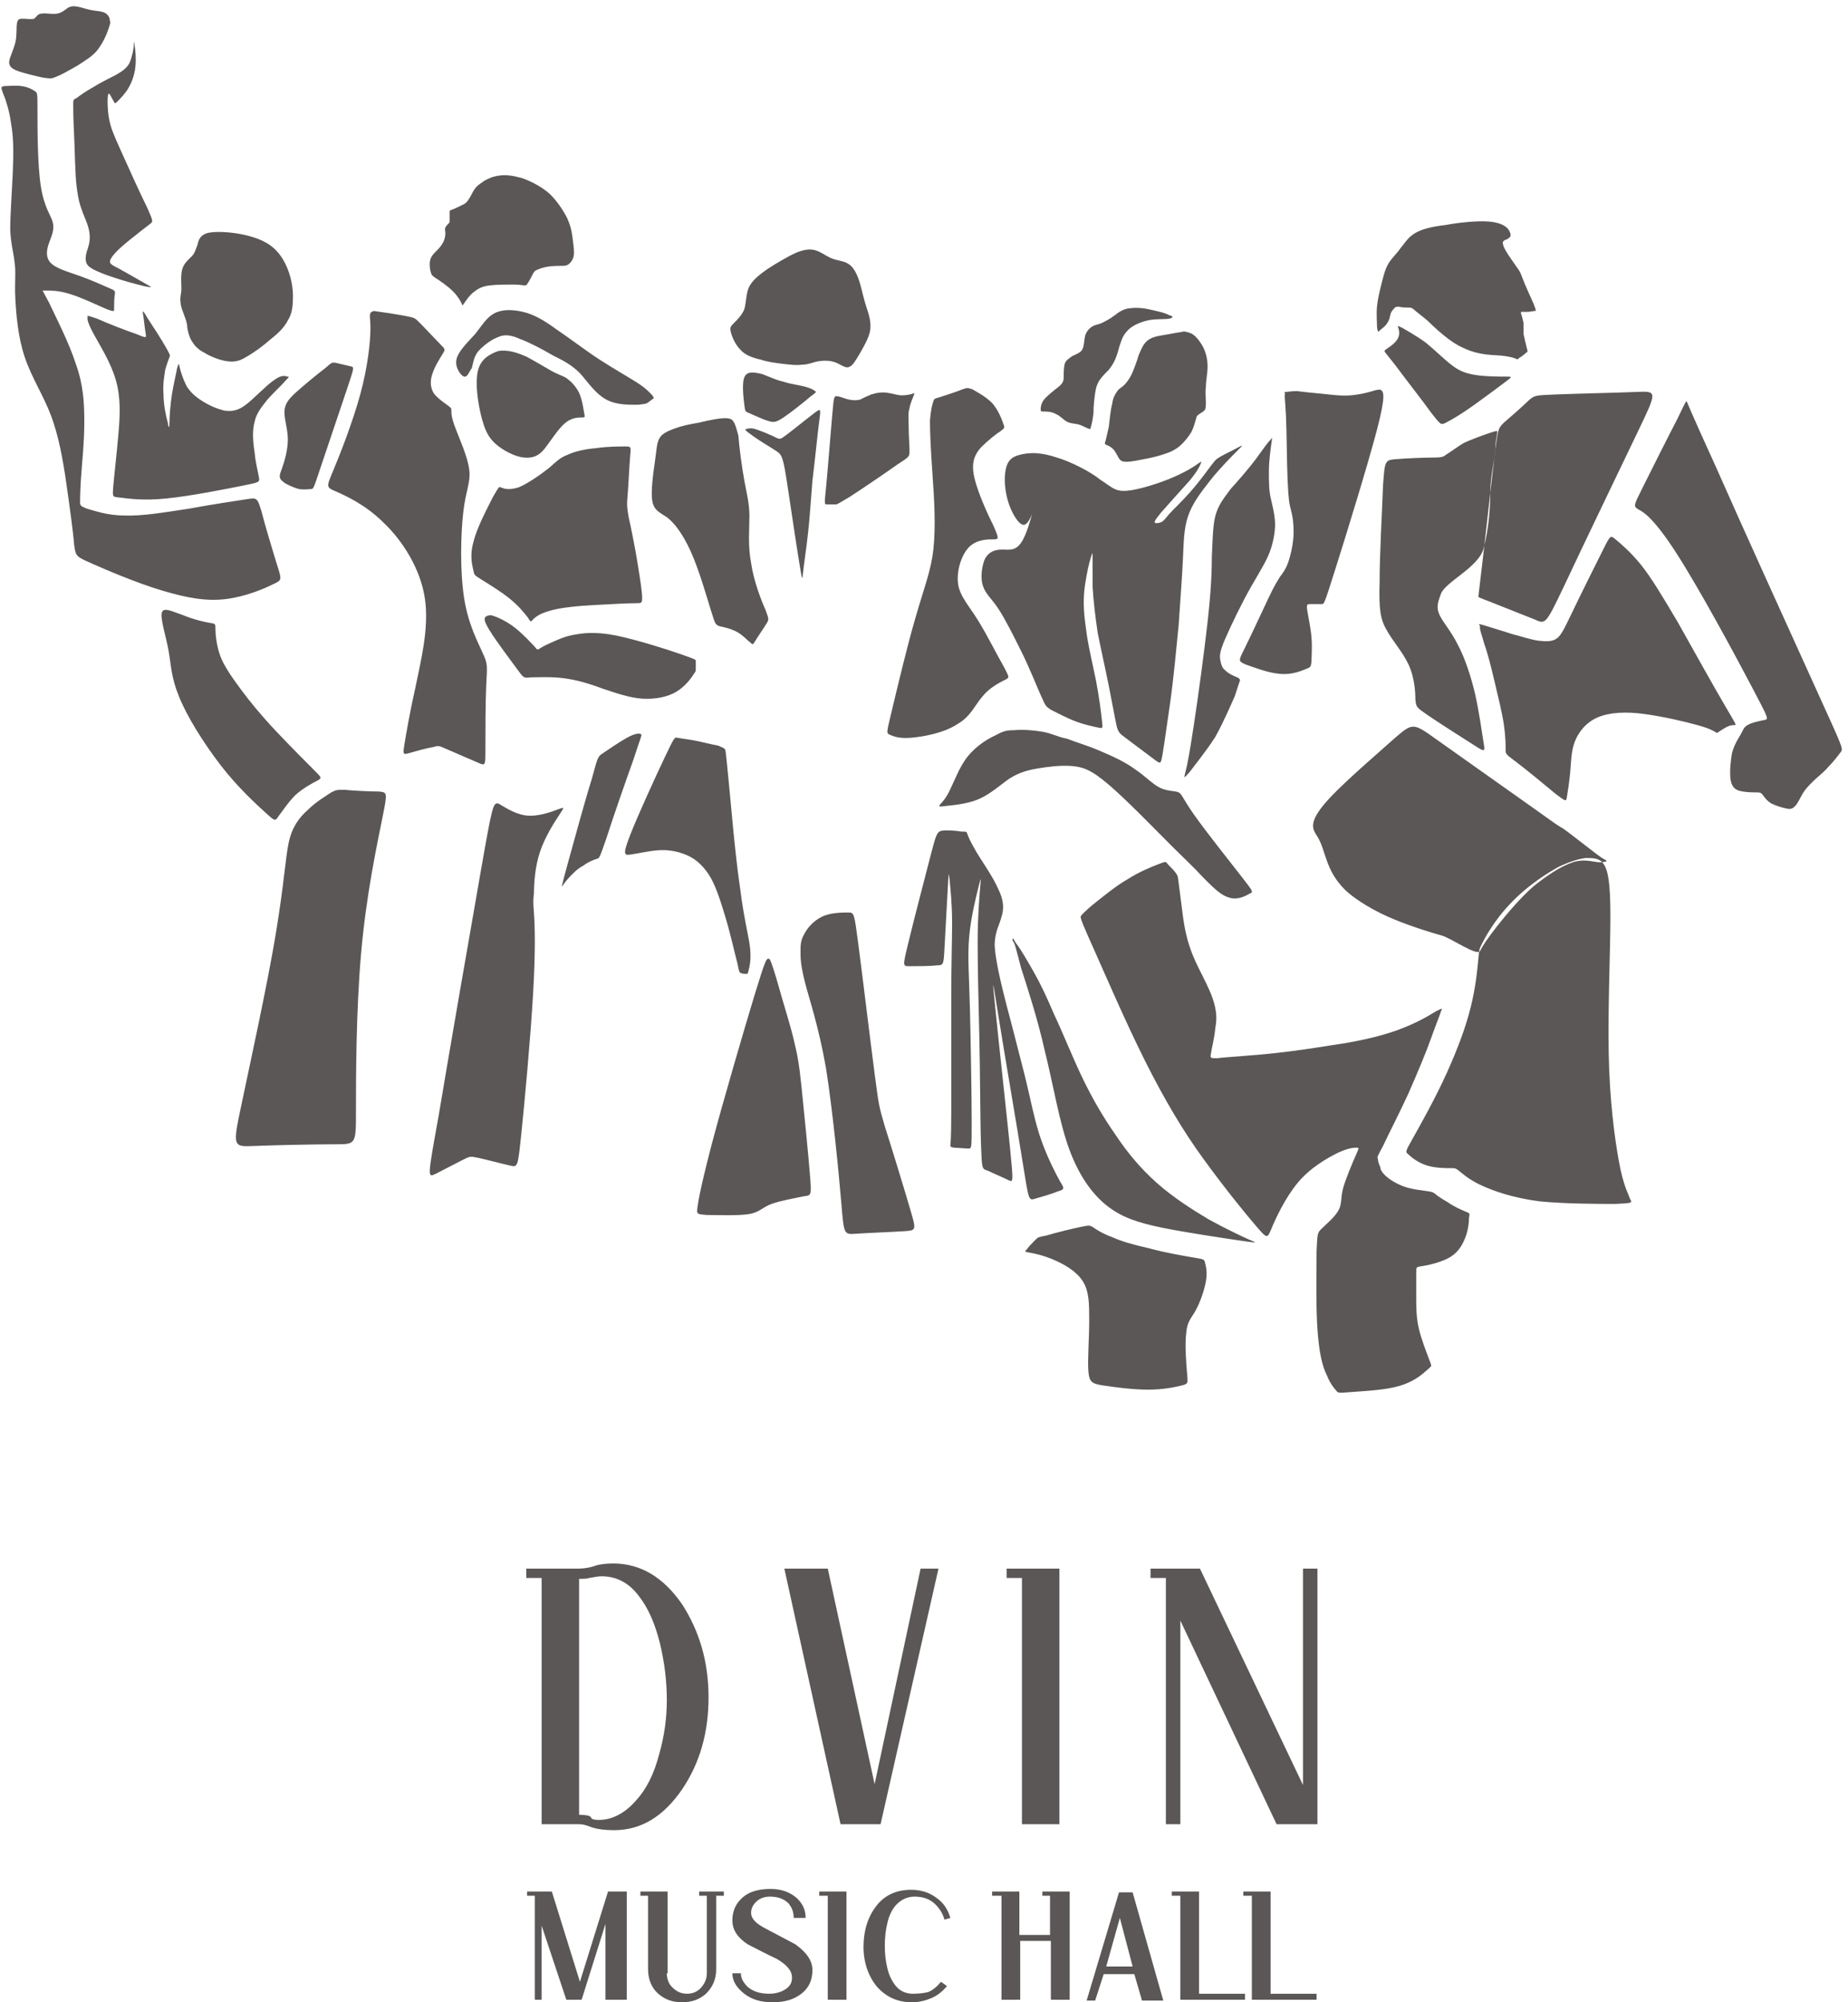 <svg width="217" height="235" viewBox="0 0 217 235" fill="none" xmlns="http://www.w3.org/2000/svg">
<path fill-rule="evenodd" clip-rule="evenodd" d="M19 71.9C18.799 72.6 19.499 74.7 19.799 76.4C20.099 78.1 20.099 79.5 21 81.7C21.899 84 23.9 87.2 25.9 89.8C27.9 92.4 30.1 94.4 31.2 95.4C32.3 96.4 32.3 96.4 32.7 95.8C33.1 95.3 33.8 94.2 34.7 93.3C35.6 92.5 36.699 91.9 37.299 91.6C37.799 91.3 37.8 91.3 36.9 90.4C36 89.5 34.1 87.6 32.4 85.8C30.7 84 29.3 82.3 28.2 80.8C27.1 79.3 26.199 78 25.799 76.8C25.399 75.6 25.299 74.4 25.299 73.8C25.299 73.2 25.299 73.2 24.599 73.1C23.999 73 22.7 72.7 21.5 72.2C20.299 71.8 19.2 71.2 19 71.9ZM21.7 37.2C21.5 36.6 21.2 36 21.2 35.4C21.1 34.9 21.299 34.5 21.299 33.9C21.299 33.3 21.2 32.3 21.4 31.6C21.6 30.9 22.099 30.5 22.5 30.1C22.899 29.7 23 29.2 23.2 28.7C23.3 28.2 23.499 27.5 24.599 27.3C25.799 27.1 27.999 27.3 29.599 27.8C31.299 28.3 32.4 29.1 33.2 30.4C34 31.7 34.4 33.4 34.4 34.7C34.4 36 34.299 36.8 33.799 37.6C33.399 38.4 32.699 39.1 31.799 39.8C30.899 40.6 29.8 41.4 28.9 41.9C28.1 42.4 27.5 42.5 26.7 42.4C25.9 42.3 24.799 41.9 24 41.4C23.2 41 22.799 40.5 22.5 40C22.2 39.5 22.099 39 22 38.5C22 38.2 21.9 37.7 21.7 37.2ZM1.999 8.3C1.199 8 0.999 7.6 1.099 7.1C1.199 6.6 1.599 5.8 1.799 5C1.999 4.2 1.899 3.2 1.999 2.7C2.099 2.2 2.3 2.2 2.7 2.2C3.1 2.2 3.699 2.3 3.999 2.2C4.299 2 4.4 1.6 4.9 1.6C5.3 1.5 6.1 1.7 6.7 1.6C7.3 1.5 7.699 1.1 7.999 0.9C8.399 0.7 8.7 0.7 9.2 0.8C9.7 0.9 10.199 1.1 10.799 1.2C11.299 1.3 11.899 1.3 12.299 1.5C12.699 1.7 12.9 2.1 12.9 2.4C13 2.7 12.9 2.9 12.7 3.5C12.5 4.1 12.1 5 11.499 5.8C10.899 6.6 9.999 7.1 9.099 7.7C8.199 8.2 7.199 8.8 6.599 9C5.999 9.3 5.799 9.2 4.999 9.1C4.099 8.9 2.799 8.6 1.999 8.3ZM12.7 11.1C12.6 11.4 12.599 12.8 12.799 13.9C12.999 15 13.3 15.7 14.2 17.7C15.1 19.7 16.499 22.8 17.299 24.4C17.999 26 17.999 26 17.599 26.3C17.199 26.6 16.299 27.3 15.299 28.1C14.299 28.9 13.3 29.8 12.999 30.4C12.7 31 13.199 31.1 14.099 31.6C14.999 32.1 16.399 32.9 17.099 33.3C17.799 33.7 17.8 33.7 17.7 33.7C17.6 33.7 17.3 33.7 16.2 33.4C15 33.1 12.999 32.5 11.799 32C10.599 31.5 10.199 31.2 10.099 30.7C9.999 30.3 10.099 29.7 10.299 29.2C10.499 28.6 10.6 28 10.499 27.3C10.399 26.5 10 25.7 9.7 24.9C9.4 24.1 9.199 23.5 8.999 21.9C8.799 20.3 8.8 17.7 8.7 15.8C8.6 13.9 8.599 12.8 8.599 12.3C8.599 11.7 8.599 11.7 8.999 11.5C9.399 11.2 10.1 10.7 10.999 10.2C11.8 9.7 12.799 9.2 13.599 8.8C14.299 8.4 14.9 8 15.2 7.4C15.5 6.7 15.7 5.8 15.7 5.3C15.8 4.8 15.799 4.8 15.799 5.3C15.899 5.8 16 6.9 15.9 7.8C15.8 8.8 15.499 9.6 15.099 10.3C14.699 11 14.099 11.6 13.799 11.9C13.499 12.2 13.499 12.2 13.299 11.8C13.099 11.5 12.8 10.7 12.7 11.1ZM1.799 35C1.899 36.9 2.1 39.5 2.9 41.9C3.7 44.3 5.099 46.4 5.999 48.8C6.899 51.2 7.399 54 7.799 56.8C8.199 59.6 8.6 62.5 8.7 63.9C8.9 65.3 8.9 65.3 10.7 66.1C12.5 66.9 15.999 68.4 19 69.3C22 70.2 24.299 70.6 26.599 70.3C28.899 70 31 69.1 32 68.6C33.099 68.1 33.099 68.1 32.599 66.5C32.099 64.9 31.1 61.6 30.7 60C30.2 58.4 30.2 58.4 28.9 58.6C27.6 58.8 24.9 59.2 22.2 59.7C19.5 60.1 16.699 60.6 14.599 60.5C12.499 60.5 11 59.9 10.2 59.7C9.5 59.4 9.5 59.4 9.4 59.1C9.4 58.7 9.399 58 9.499 56.3C9.599 54.6 9.9 52 9.9 49.6C9.9 47.3 9.8 45.2 8.9 42.7C8.1 40.2 6.499 37.1 5.799 35.6C4.999 34.1 4.999 34.1 4.999 34.1C4.999 34.1 4.999 34.1 5.499 34.1C5.999 34.1 6.9 34.1 8.2 34.5C9.5 34.9 11.199 35.7 12.099 36.1C12.999 36.5 13.199 36.5 13.299 36.5C13.399 36.5 13.4 36.5 13.4 36.1C13.4 35.7 13.399 34.9 13.499 34.5C13.499 34.1 13.499 34.1 12.799 33.8C12.099 33.5 10.8 32.9 9.4 32.4C8 31.9 6.5 31.5 5.9 30.8C5.3 30.1 5.499 29.2 5.799 28.4C6.099 27.6 6.4 26.9 6.2 26.1C6 25.3 5.199 24.4 4.799 21.9C4.399 19.4 4.4 15.1 4.4 13C4.4 10.9 4.399 10.9 4.099 10.7C3.799 10.5 3.299 10.2 2.499 10.1C1.799 10 0.999 10.1 0.499 10.1C0.099 10.2 0.099 10.2 0.299 10.8C0.599 11.5 1.099 12.9 1.299 14.5C1.599 16.1 1.599 18 1.499 20.3C1.399 22.6 1.2 25.2 1.2 27C1.3 28.8 1.6 29.7 1.7 30.7C1.9 31.9 1.699 33.1 1.799 35ZM10.999 39.2C11.7 40.5 12.999 42.5 13.599 44.6C14.199 46.7 14.1 48.7 13.9 51C13.7 53.3 13.399 55.9 13.299 57.1C13.199 58.4 13.199 58.3 14.099 58.4C14.999 58.5 16.699 58.8 19.599 58.5C22.499 58.2 26.5 57.4 28.5 57C30.5 56.6 30.5 56.6 30.4 56C30.3 55.4 30 54.3 29.9 53.1C29.7 51.9 29.6 50.5 29.9 49.5C30.1 48.5 30.7 47.8 31.4 46.9C32.1 46.1 33.099 45.2 33.499 44.7C33.999 44.2 34 44.2 33.7 44.2C33.5 44.1 33 44 32.2 44.6C31.3 45.2 30 46.6 29 47.4C28 48.2 27.3 48.3 26.4 48.2C25.5 48 24.599 47.6 23.799 47.1C22.999 46.6 22.4 46.1 21.9 45.3C21.5 44.5 21.199 43.6 21.099 43.1C20.999 42.6 20.999 42.6 20.799 43.2C20.699 43.8 20.4 45 20.2 46.2C20 47.5 19.9 48.9 19.9 49.6C19.9 50.3 19.8 50.3 19.7 49.6C19.5 48.9 19.2 47.5 19.2 46.3C19.1 45.1 19.3 44.1 19.4 43.4C19.6 42.7 19.8 42.2 19.9 41.9C20 41.7 20 41.7 19.5 40.8C19 39.9 17.899 38.2 17.299 37.3C16.799 36.4 16.699 36.4 16.799 36.9C16.899 37.4 16.999 38.6 17.099 39.1C17.199 39.7 17.2 39.7 15.999 39.2C14.8 38.8 12.5 37.9 11.4 37.4C10.2 37 10.199 37 10.299 37.2C10.199 37.4 10.3 37.9 10.999 39.2ZM33.099 55C33.399 54.2 33.799 52.8 33.799 51.6C33.799 50.4 33.4 49.3 33.4 48.4C33.4 47.6 33.7 47 34.7 46.1C35.7 45.2 37.4 43.8 38.2 43.2C39 42.5 38.999 42.5 39.499 42.6C39.9 42.7 40.8 42.9 41.2 43C41.6 43.1 41.599 43.1 40.799 45.5C39.999 47.9 38.399 52.6 37.599 55C36.799 57.4 36.8 57.4 36.499 57.4C36.3 57.4 35.799 57.5 35.099 57.4C34.399 57.2 33.5 56.8 33.2 56.5C32.7 56.1 32.799 55.8 33.099 55ZM33.9 98.9C33.5 100.8 33.4 103.4 32.4 109.5C31.4 115.6 29.299 125.1 28.299 129.9C27.299 134.6 27.399 134.6 29.799 134.5C32.199 134.4 37 134.3 39.4 134.3C41.8 134.3 41.799 134.3 41.799 130.4C41.799 126.5 41.8 118.8 42.4 111.9C43 105 44.3 99 44.9 96C45.5 93 45.499 93 44.499 92.9C43.499 92.9 41.499 92.8 40.499 92.7C39.499 92.7 39.5 92.7 38.9 93C38.3 93.4 37.099 94.1 36.099 95.1C35.199 95.9 34.3 97 33.9 98.9ZM43.499 38.5C43.499 40.1 43.199 43 42.299 46.3C41.399 49.6 39.899 53.4 39.099 55.3C38.299 57.2 38.3 57.2 39.499 57.7C40.599 58.2 42.899 59.2 45.099 61.4C47.299 63.5 49.4 66.8 49.9 70.3C50.4 73.8 49.399 77.6 48.799 80.6C48.099 83.7 47.7 86.1 47.499 87.3C47.3 88.5 47.3 88.6 47.999 88.4C48.7 88.2 50.099 87.8 50.799 87.7C51.499 87.5 51.5 87.5 52.4 87.9C53.3 88.3 55.199 89.1 56.099 89.5C56.999 89.9 56.999 89.9 56.999 88C56.999 86.1 56.999 82.4 57.099 80.3C57.199 78.3 57.3 77.9 56.7 76.7C56.2 75.5 54.999 73.4 54.499 70.2C53.999 67 54.1 62.7 54.4 60.1C54.7 57.5 55.299 56.6 55.099 55.1C54.899 53.6 53.999 51.6 53.499 50.3C52.999 49 52.999 48.5 52.999 48.2C52.999 47.9 52.999 47.9 52.599 47.6C52.199 47.3 51.3 46.7 50.9 46.1C50.5 45.4 50.499 44.6 50.799 43.8C51.099 42.9 51.7 42 51.999 41.5C52.3 41 52.3 41 51.7 40.4C51.1 39.8 49.899 38.5 49.299 37.9C48.699 37.3 48.7 37.3 47.7 37.1C46.7 36.9 44.7 36.6 43.9 36.5C43.2 36.7 43.499 37 43.499 38.5ZM56.499 102C55.2 109.4 52.7 123.8 51.499 131C50.2 138.2 50.199 138.2 51.099 137.8C51.899 137.4 53.6 136.5 54.4 136.1C55.2 135.7 55.2 135.7 56.2 135.9C57.1 136.1 59 136.6 59.9 136.8C60.8 137 60.8 137 61.2 133.2C61.6 129.4 62.299 121.8 62.599 116.6C62.899 111.4 62.8 108.6 62.7 107.2C62.6 105.8 62.6 105.8 62.7 104.8C62.7 103.8 62.8 101.8 63.4 100C64 98.2 65.1 96.5 65.7 95.6C66.3 94.7 66.299 94.7 65.499 95C64.7 95.3 63.1 95.9 61.7 95.7C60.3 95.5 59.099 94.6 58.499 94.3C57.9 94.2 57.8 94.6 56.499 102ZM57.499 74C58.3 75.3 59.9 77.4 60.7 78.5C61.5 79.6 61.499 79.6 62.299 79.5C63.099 79.5 64.7 79.4 66.2 79.6C67.7 79.8 69.1 80.2 70.7 80.8C72.2 81.3 73.9 81.9 75.4 82C76.9 82.1 78.4 81.8 79.4 81.2C80.4 80.6 81.1 79.7 81.4 79.2C81.7 78.8 81.7 78.8 81.7 78.5C81.7 78.3 81.7 77.8 81.7 77.6C81.7 77.4 81.7 77.4 79.999 76.8C78.299 76.2 74.8 75.1 72.4 74.6C69.9 74.1 68.5 74.3 67.4 74.5C66.3 74.7 65.7 75 64.999 75.3C64.299 75.6 63.7 75.9 63.4 76.1C63.1 76.3 63.1 76.3 62.7 75.8C62.3 75.4 61.499 74.5 60.499 73.7C59.499 72.9 58.199 72.3 57.599 72.2C56.699 72.3 56.7 72.7 57.499 74ZM86.9 41C86.3 40.4 85.899 39.4 85.799 38.9C85.699 38.4 85.8 38.3 86.2 37.9C86.6 37.5 87.1 37 87.4 36.3C87.6 35.6 87.599 34.8 87.799 34.1C87.999 33.4 88.5 32.8 89.4 32.1C90.3 31.4 91.499 30.7 92.599 30.1C93.699 29.5 94.6 29.2 95.4 29.3C96.2 29.4 96.899 30 97.599 30.3C98.299 30.6 98.999 30.6 99.499 30.9C100.099 31.2 100.499 31.9 100.799 32.7C101.099 33.5 101.299 34.6 101.599 35.6C101.899 36.6 102.3 37.5 102.2 38.6C102.1 39.6 101.4 40.7 100.9 41.6C100.4 42.4 100.099 43 99.599 43.1C99.199 43.2 98.6 42.7 97.999 42.5C97.4 42.3 96.699 42.3 96.099 42.4C95.499 42.5 94.9 42.8 94.2 42.8C93.5 42.9 92.8 42.8 91.9 42.7C91.1 42.6 90.199 42.5 89.299 42.2C88.399 42 87.5 41.7 86.9 41ZM87.4 44.3C87.1 45 87.3 46.7 87.4 47.5C87.5 48.3 87.499 48.3 87.999 48.5C88.499 48.7 89.5 49.2 90.2 49.4C90.8 49.6 91.1 49.6 91.999 49C92.9 48.4 94.399 47.2 95.099 46.6C95.899 46 95.9 46 95.7 45.9C95.6 45.8 95.299 45.6 94.599 45.4C93.899 45.2 92.9 45.1 91.999 44.8C91.1 44.6 90.299 44.2 89.499 43.9C88.6 43.7 87.7 43.5 87.4 44.3ZM56.9 21.2C56.5 21.5 56.099 21.7 55.799 22.1C55.499 22.5 55.299 23 55.099 23.3C54.899 23.6 54.8 23.8 54.4 24C54 24.2 53.399 24.5 53.099 24.6C52.799 24.7 52.799 24.7 52.799 25C52.799 25.2 52.799 25.6 52.799 25.9C52.799 26.1 52.8 26.1 52.7 26.2C52.6 26.3 52.399 26.5 52.299 26.7C52.199 26.9 52.299 27.1 52.299 27.4C52.299 27.7 52.2 28.2 51.999 28.5C51.8 28.9 51.5 29.2 51.2 29.5C50.9 29.8 50.599 30.1 50.499 30.6C50.4 31.1 50.499 31.7 50.599 32C50.699 32.3 50.699 32.3 51.099 32.6C51.599 32.9 52.6 33.6 53.2 34.2C53.8 34.8 54.1 35.4 54.2 35.6C54.3 35.9 54.3 35.9 54.499 35.6C54.7 35.3 55.099 34.7 55.599 34.3C56.099 33.9 56.599 33.6 57.499 33.5C58.3 33.4 59.499 33.4 60.299 33.4C61.099 33.4 61.399 33.5 61.599 33.5C61.799 33.5 61.8 33.5 61.999 33.2C62.2 32.9 62.499 32.3 62.599 32.1C62.799 31.8 62.8 31.8 62.999 31.7C63.2 31.6 63.699 31.4 64.299 31.3C64.899 31.2 65.699 31.2 66.099 31.2C66.499 31.2 66.7 31.1 66.9 30.9C67.1 30.7 67.4 30.3 67.4 29.7C67.4 29.1 67.3 28.4 67.2 27.7C67.1 27 66.999 26.5 66.599 25.6C66.199 24.8 65.499 23.7 64.599 22.8C63.599 21.9 62.399 21.3 61.299 20.9C60.199 20.6 59.4 20.5 58.7 20.6C57.8 20.7 57.3 21 56.9 21.2ZM54.499 44.2C54.099 44.1 53.399 43.1 53.599 42.2C53.799 41.2 54.999 40.1 55.799 39.2C56.599 38.2 57.099 37.3 57.999 36.8C58.9 36.3 60.1 36.3 61.4 36.6C62.7 36.9 63.9 37.6 65.4 38.7C66.9 39.7 68.7 41.1 70.4 42.2C72.1 43.3 73.699 44.2 74.799 44.9C75.899 45.6 76.299 46.1 76.599 46.4C76.799 46.7 76.8 46.7 76.7 46.8C76.5 46.9 76.2 47.2 75.999 47.3C75.799 47.4 75.799 47.4 74.999 47.5C74.2 47.5 72.5 47.6 71.2 46.9C69.9 46.2 68.999 44.8 68.099 43.8C67.099 42.8 66.1 42.3 64.9 41.7C63.7 41 62.199 40.2 61.099 39.8C59.999 39.3 59.2 39.2 58.4 39.6C57.6 39.9 56.599 40.7 56.099 41.3C55.599 42 55.6 42.5 55.4 43.2C55.1 43.6 54.9 44.3 54.499 44.2ZM56.099 43.6C55.799 45 56.099 47.2 56.499 48.8C56.9 50.4 57.3 51.3 58.2 52.1C59.1 52.9 60.499 53.6 61.499 53.7C62.599 53.8 63.3 53.5 63.999 52.6C64.7 51.7 65.499 50.4 66.299 49.7C67.099 49 67.899 49 68.299 49C68.699 49 68.699 49 68.599 48.5C68.499 48 68.4 47 67.999 46.1C67.6 45.3 67 44.7 66.4 44.3C65.8 44 65.4 43.9 64.7 43.5C64 43.1 63 42.5 61.9 41.9C60.8 41.4 59.599 41 58.499 41.2C57.4 41.6 56.399 42.2 56.099 43.6ZM58.799 57.2C58.599 57.1 58.6 57.1 57.9 58.3C57.3 59.5 55.999 61.9 55.599 63.6C55.099 65.3 55.499 66.5 55.599 67C55.699 67.5 55.7 67.5 56.499 68C57.3 68.5 58.8 69.4 59.9 70.3C61 71.2 61.599 72 61.999 72.5C62.3 73 62.3 73 62.499 72.8C62.7 72.6 63.099 72.1 64.499 71.7C65.799 71.3 67.999 71.1 69.999 71C71.9 70.9 73.6 70.8 74.499 70.8C75.4 70.8 75.4 70.8 75.4 70.1C75.4 69.5 75.2 68.2 74.9 66.3C74.6 64.4 74.099 61.9 73.799 60.6C73.599 59.3 73.6 59.3 73.7 58.1C73.8 56.9 73.9 54.6 73.999 53.5C74.1 52.4 74.1 52.4 73.4 52.4C72.7 52.4 71.299 52.4 69.999 52.6C68.7 52.7 67.399 53 66.599 53.4C65.799 53.7 65.4 54.1 64.499 54.9C63.499 55.7 61.9 56.8 60.9 57.2C59.6 57.6 59.099 57.3 58.799 57.2ZM85.499 49.1C84.799 49 83.299 49.3 82.099 49.6C80.899 49.8 80 50 79.2 50.3C78.4 50.6 77.7 50.9 77.4 51.5C77.1 52.1 77.1 52.8 76.9 54.2C76.7 55.6 76.399 57.7 76.599 58.8C76.799 59.9 77.399 60.1 78.299 60.7C79.099 61.3 80.099 62.5 81.099 64.7C82.099 66.9 82.999 70.1 83.499 71.7C83.999 73.3 83.999 73.3 84.499 73.5C84.999 73.6 85.899 73.8 86.599 74.2C87.299 74.6 87.799 75.2 88.099 75.4C88.399 75.7 88.4 75.7 88.7 75.2C89 74.7 89.7 73.7 89.999 73.2C90.299 72.7 90.3 72.7 89.9 71.6C89.4 70.5 88.5 68.2 88.2 66.1C87.8 64 87.999 62.1 87.999 60.6C87.999 59.1 87.7 58 87.4 56.4C87.1 54.7 86.8 52.5 86.7 51.1C86.3 49.7 86.2 49.2 85.499 49.1ZM74.4 89.1C73.5 91.6 71.9 96.2 71.2 98.4C70.4 100.7 70.399 100.7 70.099 100.8C69.699 100.9 68.999 101.2 68.499 101.6C67.9 101.9 67.499 102.3 67.099 102.7C66.699 103.1 66.299 103.6 66.099 103.9C65.899 104.2 65.899 104.2 66.599 101.6C67.299 99.1 68.7 93.9 69.499 91.4C70.2 88.8 70.199 88.8 70.799 88.4C71.399 88 72.699 87.1 73.599 86.6C74.499 86.1 75.099 86 75.299 86.2C75.399 86.3 75.2 86.6 74.4 89.1ZM73.999 98C74.9 95.7 76.999 91.1 78.099 88.8C79.199 86.5 79.199 86.5 79.599 86.6C80.099 86.7 81.1 86.8 81.999 87C82.9 87.2 83.699 87.4 84.299 87.5C84.799 87.7 84.999 87.8 85.099 87.9C85.199 88 85.2 88 85.499 91C85.799 94 86.3 100.2 86.9 104.2C87.4 108.2 87.999 110.1 88.099 111.5C88.199 112.8 88 113.5 87.9 113.9C87.8 114.3 87.799 114.3 87.599 114.3C87.499 114.3 87.2 114.3 86.999 114.2C86.9 114.2 86.799 114.2 86.599 113.1C86.299 112 85.8 109.7 85.2 107.7C84.6 105.7 84 103.8 83.2 102.6C82.4 101.4 81.499 100.7 80.499 100.3C79.499 99.9 78.4 99.7 77.2 99.8C76 99.9 74.799 100.2 73.999 100.3C73.299 100.4 73.1 100.3 73.999 98ZM88.599 116.8C87.299 121.1 84.899 129.3 83.599 134.2C82.299 139.2 82 140.9 81.9 141.7C81.8 142.5 81.799 142.5 82.999 142.6C84.2 142.6 86.6 142.7 87.9 142.5C89.2 142.3 89.499 141.7 90.599 141.3C91.699 140.9 93.5 140.6 94.4 140.4C95.3 140.3 95.299 140.3 95.099 137.8C94.899 135.3 94.399 130.3 94.099 127.4C93.799 124.5 93.6 123.7 93.2 122C92.8 120.3 91.999 117.8 91.499 116C90.999 114.2 90.6 113 90.4 112.6C90 112.3 89.899 112.6 88.599 116.8ZM94.499 115.2C94.999 117.2 96.1 120.3 96.999 125.4C97.799 130.5 98.499 137.7 98.799 141.3C99.099 144.9 99.1 144.9 100.499 144.8C101.899 144.7 104.7 144.6 106.2 144.5C107.6 144.4 107.6 144.4 106.9 142C106.2 139.6 104.7 134.7 103.9 132.2C103.2 129.8 103.2 129.8 102.7 126C102.2 122.2 101.299 114.7 100.799 110.9C100.299 107.1 100.299 107.1 99.599 107.1C98.899 107.1 97.499 107.1 96.499 107.6C95.499 108.1 94.8 108.9 94.4 109.7C94 110.4 93.999 111 93.999 111.7C93.999 112.4 93.999 113.2 94.499 115.2ZM88.499 50.3C89.2 50.5 90.4 51 90.999 51.3C91.6 51.6 91.6 51.6 92.4 51C93.2 50.4 94.799 49.1 95.599 48.5C96.399 47.9 96.4 47.9 96.2 49.4C96 50.9 95.7 54 95.4 56.4C95.2 58.8 95.1 60.6 94.9 62.4C94.7 64.3 94.399 66.2 94.299 67.2C94.199 68.2 94.199 68.2 93.799 65.7C93.399 63.3 92.699 58.4 92.299 55.9C91.899 53.4 91.699 53.3 91.099 52.9C90.499 52.5 89.299 51.8 88.599 51.3C87.899 50.8 87.6 50.6 87.499 50.4C87.6 50.4 87.799 50.2 88.499 50.3ZM97.7 49C97.5 51.2 97.2 55.2 96.999 57.2C96.799 59.2 96.799 59.2 97.099 59.2C97.299 59.2 97.799 59.2 98.099 59.2C98.299 59.2 98.299 59.2 99.799 58.3C101.199 57.4 104 55.5 105.4 54.5C106.8 53.6 106.799 53.6 106.799 52.9C106.799 52.3 106.7 51.1 106.7 50.1C106.7 49.2 106.599 48.5 106.799 47.9C106.899 47.3 107.199 46.7 107.299 46.4C107.399 46.1 107.4 46.1 107.2 46.2C106.9 46.3 106.4 46.4 105.9 46.4C105.4 46.4 104.9 46.2 104.2 46.1C103.6 46 102.899 46.1 102.299 46.3C101.799 46.5 101.399 46.7 100.999 46.9C100.599 47 100.2 47 99.7 46.9C99.2 46.8 98.6 46.5 98.2 46.5C97.9 46.5 97.9 46.8 97.7 49ZM109.499 55.7C109.299 52.9 109.2 50.8 109.2 49.4C109.3 48 109.499 47.4 109.599 47.1C109.699 46.8 109.7 46.8 110.4 46.6C111 46.4 112.299 46 112.999 45.7C113.599 45.5 113.6 45.5 114.2 45.7C114.7 46 115.699 46.5 116.499 47.3C117.199 48.1 117.599 49.1 117.799 49.7C117.999 50.2 117.999 50.2 117.499 50.6C116.999 50.9 116 51.7 115.2 52.5C114.5 53.3 114 54.2 114.4 56C114.8 57.8 116 60.4 116.7 61.8C117.3 63.2 117.3 63.3 116.7 63.3C116 63.3 114.699 63.3 113.799 64.2C112.899 65.1 112.299 67 112.499 68.5C112.699 70 113.8 71.1 114.9 72.9C116 74.7 117.2 77.1 117.9 78.3C118.5 79.5 118.599 79.5 117.999 79.8C117.399 80.1 116.2 80.7 115.4 81.7C114.5 82.7 114 84.1 112.4 85C110.9 86 108.399 86.5 106.799 86.6C105.299 86.7 104.7 86.3 104.4 86.2C104.1 86 104.1 86 104.7 83.5C105.3 81 106.499 75.9 107.499 72.5C108.499 69 109.299 67.1 109.599 64.5C109.899 61.8 109.699 58.5 109.499 55.7ZM139.799 39.1C140.299 39.3 140.8 39.9 141.2 40.6C141.6 41.3 141.799 42.2 141.799 43C141.799 43.8 141.599 44.7 141.599 45.4C141.499 46.1 141.599 46.7 141.599 47.2C141.599 47.7 141.6 48 141.4 48.2C141.2 48.4 140.9 48.5 140.7 48.7C140.5 48.8 140.5 49 140.4 49.3C140.3 49.6 140.2 50.1 139.9 50.7C139.6 51.2 139.199 51.7 138.799 52.1C138.399 52.5 138.099 52.7 137.499 53C136.799 53.3 135.799 53.6 134.799 53.8C133.799 54 132.799 54.2 132.299 54.2C131.799 54.2 131.6 54.1 131.4 53.8C131.2 53.5 131 53 130.7 52.7C130.4 52.4 130.1 52.3 129.9 52.2C129.7 52.1 129.699 52.1 129.799 51.8C129.899 51.5 130 50.9 130.2 50.1C130.3 49.3 130.399 48.1 130.599 47.4C130.699 46.6 131 46.2 131.2 45.9C131.4 45.6 131.699 45.5 131.999 45.2C132.299 44.9 132.6 44.5 132.9 43.9C133.2 43.2 133.5 42.4 133.7 41.7C134 41 134.199 40.5 134.599 40.1C134.999 39.7 135.6 39.5 136.2 39.4C136.8 39.3 137.4 39.2 137.9 39.1C138.4 39 138.699 39 138.999 38.9C138.899 38.9 139.299 38.9 139.799 39.1ZM137.299 37.4C136.799 37.5 135.699 37.4 134.799 37.6C133.899 37.8 132.999 38.2 132.499 38.7C131.999 39.2 131.799 39.6 131.599 40.2C131.399 40.7 131.299 41.3 131.099 41.8C130.899 42.4 130.6 42.9 130.2 43.4C129.8 43.8 129.5 44.1 129.2 44.5C128.9 44.9 128.699 45.4 128.599 46.1C128.499 46.8 128.4 47.7 128.4 48.5C128.3 49.3 128.199 49.8 128.099 50.1C127.999 50.4 128.099 50.4 127.799 50.3C127.499 50.2 126.999 49.9 126.599 49.8C126.099 49.7 125.699 49.7 125.299 49.5C124.899 49.3 124.499 48.8 123.999 48.6C123.499 48.3 122.899 48.3 122.599 48.3C122.299 48.3 122.2 48.3 122.2 48.1C122.2 47.9 122.199 47.4 122.599 46.9C122.999 46.4 123.799 45.8 124.299 45.4C124.799 45 124.9 44.7 124.9 44.3C124.9 43.9 124.899 43.3 124.999 42.8C125.099 42.3 125.5 42.1 125.9 41.8C126.3 41.6 126.899 41.4 127.099 41C127.299 40.6 127.3 40 127.4 39.5C127.5 39 127.899 38.5 128.299 38.3C128.599 38.1 129 38.1 129.4 37.9C129.8 37.7 130.4 37.4 130.9 37C131.4 36.6 131.899 36.3 132.499 36.2C133.199 36.1 134 36.1 134.9 36.3C135.8 36.5 136.799 36.7 137.299 37C137.799 37.1 137.799 37.3 137.299 37.4ZM123.599 147.8C124.799 148.3 126.299 149.1 127.099 150.3C127.899 151.5 127.9 153 127.9 155C127.9 157 127.699 159.6 127.799 160.9C127.899 162.2 128.199 162.4 129.499 162.6C130.799 162.8 132.999 163.1 134.799 163.1C136.599 163.1 137.999 162.8 138.799 162.6C139.499 162.4 139.5 162.4 139.4 161.3C139.3 160.1 139.099 157.8 139.299 156.4C139.399 155.1 139.9 154.7 140.4 153.8C140.9 152.9 141.399 151.5 141.599 150.4C141.799 149.3 141.599 148.6 141.499 148.2C141.399 147.8 141.4 147.8 140.2 147.6C139 147.4 136.7 147 134.9 146.5C133.1 146.1 131.699 145.7 130.599 145.2C129.499 144.8 128.699 144.3 128.299 144C127.899 143.8 127.9 143.8 126.9 144C125.9 144.2 123.9 144.7 122.9 145C121.9 145.2 121.899 145.2 121.599 145.5C121.299 145.8 120.799 146.3 120.599 146.6C120.299 146.9 120.299 146.9 120.799 147C121.399 147.1 122.399 147.3 123.599 147.8ZM109.2 100.7C108.5 103.4 107.199 108.4 106.599 110.9C105.999 113.4 105.999 113.4 106.799 113.4C107.599 113.4 109.199 113.4 109.999 113.3C110.799 113.3 110.8 113.2 110.9 111.4C111 109.6 111.199 105.9 111.299 104.1C111.399 102.3 111.399 102.3 111.499 103.2C111.599 104.2 111.799 106.1 111.799 108.3C111.799 110.5 111.7 113 111.7 117.3C111.7 121.5 111.7 127.5 111.7 130.7C111.7 133.9 111.599 134.2 111.599 134.4C111.599 134.6 111.599 134.6 111.999 134.7C112.399 134.7 113.3 134.8 113.7 134.8C114.1 134.8 114.099 134.8 114.099 131.8C114.099 128.8 114 122.9 113.9 118.7C113.8 114.6 113.599 112.3 113.799 110C113.999 107.7 114.6 105.3 114.9 104.1C115.2 102.9 115.199 102.9 115.099 104.1C114.999 105.3 114.799 107.6 114.799 110.6C114.799 113.6 114.899 117.3 114.999 121.8C115.099 126.4 115.1 131.8 115.2 134.5C115.3 137.2 115.299 137.2 115.999 137.4C116.599 137.7 117.8 138.2 118.4 138.5C119 138.8 118.999 138.8 118.599 134.7C118.199 130.7 117.3 122.6 116.9 118.6C116.5 114.6 116.5 114.6 117.2 119C117.9 123.4 119.399 132.1 120.099 136.5C120.799 140.9 120.799 140.9 121.499 140.7C122.199 140.5 123.599 140.1 124.299 139.8C124.999 139.6 124.999 139.5 124.499 138.7C123.999 137.8 123.099 136.1 122.299 133.9C121.499 131.7 120.999 128.9 120.299 126.1C119.599 123.4 118.9 120.6 118.2 118C117.5 115.3 116.899 112.7 116.799 111C116.799 109.3 117.399 108.5 117.599 107.6C117.899 106.7 117.9 105.7 117.2 104.3C116.6 102.9 115.299 101.1 114.599 99.9C113.899 98.7 113.699 98.2 113.599 97.9C113.499 97.6 113.5 97.6 112.9 97.6C112.3 97.5 111.199 97.4 110.599 97.5C109.999 97.6 109.9 98 109.2 100.7ZM119.9 113.6C120.6 115.8 121.8 119.4 122.7 123.4C123.7 127.4 124.399 131.8 125.599 135C126.799 138.2 128.399 140.3 130.099 141.6C131.799 142.9 133.599 143.5 136.499 144.1C139.499 144.7 143.599 145.3 145.599 145.6C147.699 145.9 147.7 145.9 146.7 145.5C145.8 145.1 143.9 144.2 141.9 143.1C139.9 141.9 137.699 140.5 135.799 138.8C133.899 137.1 132.399 135.3 130.999 133.2C129.599 131.2 128.299 129 127.099 126.5C125.899 124 124.799 121.2 123.799 119.1C122.899 117 122.2 115.5 121.4 114.1C120.6 112.7 119.799 111.3 119.299 110.7C118.899 110 118.9 110 118.9 110.4C119.2 110.7 119.3 111.4 119.9 113.6ZM122.499 85.9C121.399 85.7 119.999 85.6 119.099 85.7C118.199 85.7 117.8 85.8 116.9 86.3C116 86.7 114.7 87.5 113.7 88.7C112.7 89.9 112.099 91.6 111.599 92.6C111.099 93.7 110.6 94.2 110.4 94.4C110.2 94.7 110.199 94.7 110.999 94.6C111.799 94.5 113.5 94.4 114.9 93.8C116.3 93.2 117.499 92.1 118.499 91.4C119.599 90.7 120.599 90.4 121.799 90.2C122.999 90 124.499 89.8 125.799 89.9C127.099 90 128.1 90.3 130.2 92.1C132.3 93.9 135.299 97 137.299 99C139.299 101 140.199 101.8 141.099 102.8C142.099 103.8 143.2 105 144.2 105.3C145.2 105.7 146.2 105.2 146.7 104.9C147.2 104.7 147.199 104.7 145.799 102.9C144.399 101.1 141.6 97.6 140.2 95.6C138.8 93.6 138.8 93.2 138.4 93C138 92.8 137.199 92.9 136.299 92.5C135.399 92.1 134.499 91.1 133.299 90.3C132.099 89.4 130.499 88.7 129.099 88.1C127.699 87.5 126.299 87.1 125.299 86.7C124.199 86.5 123.599 86.1 122.499 85.9ZM124.099 53.7C122.299 53.1 121.099 53.1 120.099 53.3C119.099 53.5 118.5 53.8 118.2 54.7C117.9 55.6 117.899 57.1 118.299 58.6C118.699 60.1 119.6 61.6 120.2 61.6C120.8 61.6 121.3 60 121.2 60.3C121.1 60.6 120.6 62.7 119.9 63.7C119.2 64.7 118.5 64.5 117.7 64.5C116.9 64.5 116.2 64.7 115.7 65.5C115.3 66.3 115.1 67.8 115.4 68.7C115.7 69.7 116.4 70.2 117.2 71.4C118 72.6 118.9 74.4 119.9 76.4C120.9 78.4 121.799 80.7 122.299 81.8C122.799 82.9 122.8 82.9 123.4 83.3C124 83.6 125.3 84.3 126.4 84.7C127.5 85.1 128.499 85.3 128.999 85.4C129.499 85.5 129.5 85.5 129.4 84.6C129.3 83.7 129.1 82 128.7 79.9C128.3 77.9 127.699 75.5 127.499 73.6C127.199 71.6 127.2 70.1 127.4 68.7C127.6 67.3 127.899 66 128.099 65.4C128.299 64.8 128.299 64.8 128.299 65.4C128.299 66 128.299 67.3 128.299 68.9C128.399 70.5 128.6 72.3 128.9 74.3C129.3 76.3 129.8 78.5 130.2 80.5C130.6 82.5 130.899 84.2 131.099 85.1C131.299 86 131.499 86.1 132.299 86.7C133.099 87.3 134.699 88.5 135.499 89.1C136.299 89.7 136.299 89.7 136.499 88.6C136.699 87.5 137 85.2 137.4 82.5C137.8 79.7 138.1 76.4 138.4 73.4C138.6 70.4 138.8 67.8 138.9 65.7C139 63.6 138.999 62.1 139.499 60.6C139.999 59.1 140.999 57.8 142.099 56.4C143.199 55 144.599 53.6 145.299 52.9C145.999 52.2 146 52.2 145.4 52.5C144.9 52.8 143.799 53.3 143.299 53.6C142.799 53.9 142.8 53.9 142.4 54.4C142 54.9 141.3 55.9 140.4 57C139.5 58.1 138.4 59.2 137.7 59.9C137 60.6 136.799 61 136.499 61.2C136.199 61.4 135.9 61.4 135.7 61.4C135.5 61.3 135.499 61.2 136.299 60.2C137.099 59.3 138.7 57.5 139.7 56.4C140.6 55.3 140.899 54.7 140.999 54.4C141.099 54.1 141.2 54.1 140.7 54.4C140.3 54.7 139.399 55.3 137.799 56C136.199 56.7 133.699 57.5 132.299 57.6C130.899 57.7 130.6 57.2 129.2 56.3C128.1 55.4 125.799 54.2 124.099 53.7ZM147.599 53.7C146.799 54.8 145.499 56.3 144.499 57.4C143.599 58.6 143 59.4 142.7 60.6C142.4 61.8 142.399 63.4 142.299 65.3C142.299 67.2 142.199 69.4 141.799 73C141.399 76.6 140.7 81.7 140.2 85C139.7 88.3 139.4 89.9 139.2 90.6C139 91.4 139 91.4 139.7 90.6C140.3 89.8 141.6 88.2 142.7 86.5C143.7 84.7 144.499 82.8 144.999 81.7C145.399 80.5 145.499 80.1 145.599 79.9C145.599 79.7 145.599 79.7 145.299 79.5C144.999 79.4 144.3 79.1 143.9 78.7C143.5 78.4 143.399 78 143.299 77.5C143.199 77 143.2 76.5 143.9 74.9C144.6 73.3 145.899 70.6 146.999 68.7C148.099 66.8 148.8 65.7 149.2 64.5C149.6 63.3 149.8 62 149.7 61C149.6 60 149.4 59.3 149.2 58.4C149 57.5 148.999 56.5 148.999 55.3C148.999 54.1 149.199 52.7 149.299 52C149.399 51.3 149.4 51.3 149.2 51.6C148.8 52 148.399 52.6 147.599 53.7ZM128.4 111.3C129.7 114.2 132.1 119.8 134.4 124.4C136.7 129 138.899 132.7 141.299 136C143.699 139.3 146.199 142.4 147.499 143.9C148.799 145.4 148.799 145.4 149.299 144.2C149.799 143 150.9 140.6 152.4 138.8C153.9 137 155.899 135.9 157.099 135.3C158.399 134.7 158.999 134.7 159.299 134.7C159.599 134.7 159.6 134.7 159.2 135.6C158.8 136.5 158 138.4 157.7 139.5C157.4 140.7 157.6 141.2 157.2 142C156.8 142.8 155.7 143.7 155.2 144.2C154.7 144.7 154.699 144.7 154.599 146.8C154.599 148.9 154.5 153.1 154.7 156C154.9 158.9 155.299 160.4 155.799 161.4C156.199 162.4 156.7 163 156.9 163.2C157.1 163.5 157.2 163.5 158.4 163.4C159.6 163.3 162.099 163.2 163.799 162.8C165.499 162.4 166.499 161.7 167.099 161.2C167.699 160.7 167.899 160.5 167.999 160.4C168.099 160.3 168.099 160.3 167.799 159.5C167.499 158.7 166.899 157.2 166.599 155.9C166.299 154.6 166.299 153.4 166.299 152.2C166.299 151 166.299 149.9 166.299 149.3C166.299 148.7 166.299 148.7 166.999 148.6C167.699 148.5 168.999 148.2 169.999 147.7C170.999 147.2 171.599 146.4 171.999 145.4C172.399 144.5 172.499 143.4 172.499 142.9C172.599 142.4 172.599 142.4 172.099 142.2C171.599 142 170.699 141.6 169.999 141.1C169.299 140.7 168.699 140.3 168.499 140.1C168.199 139.9 168.199 139.9 167.599 139.8C166.999 139.7 165.7 139.6 164.7 139.2C163.7 138.8 162.999 138.3 162.599 137.9C162.199 137.5 162.099 137.2 162.099 137.1C162.099 137 162.099 137 161.999 136.8C161.899 136.6 161.799 136.2 161.799 136C161.699 135.8 161.7 135.8 162.4 134.5C163 133.2 164.3 130.7 165.4 128.3C166.5 125.8 167.499 123.4 168.099 121.7C168.699 120 169.1 119.1 169.2 118.7C169.4 118.3 169.399 118.3 168.599 118.7C167.799 119.2 166.299 120.1 164.099 120.9C161.899 121.7 159.1 122.3 156.2 122.7C153.2 123.2 150.1 123.6 147.7 123.8C145.3 124 143.7 124.1 142.9 124.2C142.1 124.2 142.1 124.2 142.2 123.6C142.3 123 142.6 121.8 142.7 120.7C142.9 119.6 142.9 118.7 142.4 117.2C141.9 115.7 140.799 113.9 140.099 112.2C139.399 110.5 139.1 109 138.9 107.5C138.7 106 138.5 104.4 138.4 103.6C138.3 102.8 138.299 102.8 138.099 102.5C137.899 102.2 137.399 101.7 137.099 101.4C136.899 101.1 136.899 101.1 136.099 101.4C135.299 101.7 133.8 102.3 132.4 103.2C131 104 129.699 105.1 128.799 105.8C127.899 106.5 127.4 107 127.2 107.2C126.9 107.5 126.9 107.5 126.9 107.7C127 108.1 127.1 108.4 128.4 111.3ZM150.999 48.7C151.099 50.7 151.1 54.3 151.2 56.5C151.3 58.6 151.399 59.2 151.599 59.9C151.799 60.6 151.9 61.4 151.9 62.5C151.9 63.6 151.599 65 151.299 65.9C150.999 66.8 150.599 67.3 150.299 67.7C149.999 68.2 149.7 68.6 148.9 70.3C148.1 72 146.799 74.8 146.099 76.2C145.399 77.6 145.399 77.6 146.299 78C147.199 78.3 148.9 79 150.4 79.1C151.8 79.2 152.9 78.7 153.4 78.5C153.9 78.3 153.899 78.3 153.999 77.7C153.999 77.1 154.099 76 153.999 74.8C153.899 73.6 153.599 72.3 153.499 71.6C153.399 70.9 153.5 70.9 153.9 70.9C154.3 70.9 154.9 70.9 155.2 70.9C155.5 70.9 155.499 70.9 156.799 66.8C158.099 62.7 160.6 54.6 161.7 50.4C162.8 46.2 162.4 46 162.2 45.8C162 45.7 162.099 45.7 161.499 45.8C160.899 46 159.799 46.3 158.599 46.4C157.399 46.5 156.199 46.3 155.099 46.2C153.999 46.1 152.999 46 152.299 45.9C151.599 45.9 151.199 46 150.999 46C150.799 46 150.8 46 150.9 46.2C150.8 46.5 150.899 46.7 150.999 48.7ZM176.499 28.7C176.599 29.3 177.599 30.6 177.999 31.2C178.499 31.9 178.499 31.9 178.799 32.7C179.099 33.5 179.799 35 180.099 35.7C180.399 36.5 180.4 36.5 180.2 36.5C180 36.5 179.7 36.6 179.4 36.6C179.1 36.6 178.8 36.6 178.7 36.6C178.6 36.6 178.599 36.6 178.599 36.8C178.699 37 178.8 37.5 178.9 37.9C178.9 38.3 178.9 38.6 178.9 39.2C179 39.7 179.199 40.5 179.299 40.9C179.399 41.3 179.4 41.3 179.2 41.4C179 41.6 178.6 41.9 178.4 42C178.2 42.2 178.199 42.2 177.999 42.1C177.799 42 177.399 41.9 176.799 41.8C176.199 41.7 175.299 41.7 174.499 41.6C173.699 41.5 172.9 41.3 172.2 41C171.5 40.7 170.899 40.4 170.099 39.8C169.299 39.2 168.4 38.4 167.7 37.7C166.9 37 166.299 36.6 165.999 36.3C165.699 36.1 165.7 36.1 165.4 36.1C165.1 36.1 164.599 36.1 164.299 36C163.999 36 163.899 36 163.799 36.1C163.699 36.2 163.399 36.5 163.299 36.8C163.199 37.1 163.2 37.5 162.9 37.9C162.7 38.3 162.199 38.6 161.999 38.8C161.799 39 161.8 39 161.7 38.4C161.7 37.9 161.6 36.8 161.7 35.9C161.8 35 162 34.2 162.2 33.4C162.4 32.6 162.599 31.7 162.999 31C163.399 30.3 164 29.8 164.4 29.2C164.9 28.6 165.299 27.9 166.099 27.4C166.899 26.9 168.099 26.6 169.799 26.4C171.399 26.1 173.499 25.9 174.799 26C176.099 26.1 176.799 26.5 177.099 26.9C177.399 27.3 177.5 27.8 177.2 27.9C177 28.2 176.299 28.1 176.499 28.7ZM163.799 42.8C164.899 44.3 167.099 47.1 168.099 48.5C169.199 49.9 169.199 49.9 169.799 49.6C170.399 49.3 171.599 48.6 172.999 47.6C174.399 46.6 175.999 45.4 176.799 44.8C177.599 44.2 177.599 44.2 176.799 44.2C175.999 44.2 174.4 44.2 173.2 44C172 43.8 171.3 43.5 170.4 42.8C169.5 42.1 168.4 41 167.4 40.2C166.3 39.4 165.2 38.8 164.7 38.5C164.1 38.2 164.1 38.2 164.2 38.5C164.3 38.8 164.399 39.3 164.099 39.8C163.799 40.3 163.2 40.7 162.9 40.9C162.6 41.1 162.599 41.1 162.599 41.2C162.499 41.2 162.599 41.3 163.799 42.8ZM188.299 101.4C188.799 102.1 189.099 103.5 189.099 107.5C189.099 111.5 188.8 118.1 188.9 123.6C189 129.1 189.599 133.6 190.099 136.3C190.599 139.1 191.2 140.1 191.4 140.7C191.7 141.2 191.7 141.2 189.7 141.3C187.8 141.3 183.899 141.3 180.799 141C177.699 140.6 175.4 139.8 173.9 139.1C172.4 138.4 171.699 137.7 171.299 137.4C170.899 137.1 170.899 137.1 170.299 137.1C169.699 137.1 168.599 137.1 167.599 136.8C166.599 136.5 165.8 135.9 165.4 135.5C165 135.2 165 135.2 165.9 133.6C166.8 132 168.6 128.8 169.9 125.9C171.2 123 172.1 120.6 172.7 118.2C173.3 115.8 173.499 113.6 173.599 112.5C173.699 111.4 173.699 111.4 173.999 110.8C174.299 110.2 174.899 109.1 175.799 107.9C176.599 106.8 177.699 105.6 178.999 104.5C180.299 103.4 181.799 102.4 183.099 101.7C184.399 101.1 185.4 100.8 186.2 100.7C187.1 100.7 187.799 100.7 188.299 101.4ZM155.4 94.5C153.6 96.7 154.2 97.4 154.7 98.2C155.2 99 155.399 99.9 155.799 101C156.199 102.1 156.699 103.2 157.999 104.5C159.299 105.7 161.5 107 163.7 107.9C165.9 108.8 168.199 109.5 169.299 109.8C170.399 110.1 173.499 112.3 173.799 111.6C174.099 111 174.699 110.1 175.799 108.7C176.899 107.3 178.599 105.3 180.099 104C181.599 102.8 183.2 101.7 184.7 101.2C186.2 100.7 187.399 101.3 188.099 101.2C188.799 101.1 188.799 101.1 188.299 100.8C187.799 100.6 183.799 97.3 183.299 97.1C182.799 96.8 182.799 96.8 179.999 94.8C177.199 92.8 171.5 88.8 168.7 86.8C165.9 84.8 165.9 84.8 163.7 86.7C161.6 88.6 157.2 92.3 155.4 94.5ZM174.299 75.6C174.699 76.7 175.099 78.3 175.499 80C175.899 81.7 176.399 83.7 176.599 85.1C176.799 86.5 176.799 87.5 176.799 88C176.799 88.5 176.799 88.5 177.999 89.4C179.199 90.3 181.5 92.2 182.7 93.2C183.9 94.1 183.899 94.1 183.999 93.5C184.099 92.9 184.3 91.6 184.4 90.4C184.5 89.2 184.5 88.2 184.9 87.1C185.3 86 186.199 84.8 187.599 84.2C188.999 83.6 190.899 83.5 193.099 83.8C195.299 84.1 197.899 84.7 199.299 85.1C200.799 85.5 201.2 85.8 201.4 85.9C201.6 86 201.599 86.1 201.799 85.9C201.999 85.8 202.399 85.5 202.799 85.3C203.199 85.1 203.5 85.1 203.7 85.1C203.9 85.1 203.899 85.1 202.599 82.9C201.299 80.7 198.799 76.2 196.999 73C195.099 69.8 193.9 67.8 192.7 66.3C191.5 64.8 190.3 63.8 189.7 63.3C189.1 62.8 189.1 62.8 188.2 64.6C187.3 66.4 185.499 70 184.499 72.1C183.499 74.2 183.2 74.7 182.7 75C182.2 75.3 181.6 75.3 180.7 75.2C179.8 75.1 178.699 74.7 177.499 74.4C176.299 74 174.899 73.6 174.299 73.4C173.599 73.2 173.599 73.2 173.799 73.5C173.699 73.8 173.999 74.5 174.299 75.6ZM175.599 52.6C175.599 53.5 174.999 55.9 174.999 57.7C174.999 59.6 174.8 62.2 174.2 64.4C173.6 66.6 169.7 68.3 169.2 69.7C168.7 71 168.699 71.5 169.099 72.3C169.499 73.1 170.4 74.1 171.2 75.7C172 77.2 172.7 79.3 173.2 81.4C173.7 83.6 174 85.9 174.2 87.1C174.4 88.3 174.399 88.3 172.999 87.4C171.599 86.5 168.899 84.8 167.599 83.9C166.299 83 166.3 83 166.2 82.1C166.2 81.2 166.1 79.5 165.4 78C164.7 76.5 163.499 75.2 162.799 73.9C162.099 72.7 161.899 71.5 161.999 68.3C161.999 65.1 162.3 59.8 162.4 57C162.6 54.2 162.599 54 163.799 53.9C164.999 53.8 167.199 53.7 168.299 53.7C169.399 53.7 169.5 53.6 169.9 53.3C170.4 53 171.2 52.4 171.7 52.1C172.1 51.8 175.899 50.4 175.799 50.6C175.899 50.7 175.599 51.6 175.599 52.6ZM201.4 54.6C204.4 61.4 210.4 74.6 213.4 81.2C216.4 87.8 216.4 87.8 216.2 88.2C215.9 88.6 215.3 89.4 214.7 90C214.1 90.7 213.4 91.2 212.9 91.7C212.4 92.2 212 92.6 211.7 93.1C211.4 93.6 211.099 94.3 210.799 94.6C210.499 94.9 210.299 95 209.799 94.9C209.299 94.8 208.599 94.6 207.999 94.3C207.499 94 207.199 93.6 206.999 93.3C206.799 93.1 206.799 93 206.299 93C205.799 93 204.9 93 204.2 92.8C203.6 92.6 203.3 92.2 203.2 91.4C203.1 90.6 203.2 89.3 203.4 88.3C203.7 87.3 204.1 86.7 204.4 86.2C204.7 85.7 204.7 85.4 205.2 85.1C205.7 84.8 206.7 84.6 207.2 84.5C207.7 84.4 207.7 84.4 205.7 80.6C203.7 76.8 199.6 69.2 196.9 65C194.2 60.8 193 60.1 192.4 59.8C191.8 59.4 191.799 59.4 192.799 57.4C193.799 55.4 195.899 51.2 196.999 49.1C197.999 47 197.999 47 198.099 47.2C198.199 47.4 198.3 47.8 201.4 54.6ZM173.999 66.6C174.399 63.3 175.099 56.8 175.499 53.5C175.899 50.3 175.899 50.3 176.599 49.6C177.299 49 178.799 47.7 179.499 47C180.199 46.4 180.199 46.4 182.599 46.3C184.999 46.2 189.8 46.1 192.2 46C194.6 45.9 194.6 45.9 192.4 50.5C190.2 55.1 185.8 64.2 183.7 68.7C181.5 73.3 181.5 73.3 180.2 72.7C178.9 72.2 176.2 71.1 174.9 70.6C173.6 70.1 173.599 70.1 173.599 70C173.599 70.1 173.599 69.9 173.999 66.6Z" fill="#5A5756"/>
<path d="M146.898 222.499H145.998V221.999H149.198V233.999H154.598V234.699H146.998V222.499H146.898ZM138.498 222.499H137.598V221.999H140.798V233.999H146.198V234.699H138.598V222.499H138.498ZM132.998 230.799L131.498 225.099L129.898 230.799H132.998ZM136.598 234.799H134.098L133.198 231.699H129.598L128.598 234.799H127.598L131.398 222.099H132.998L136.598 234.799ZM117.398 222.499H116.498V221.999H119.698V227.099H123.298V222.499H122.398V221.999H125.598V234.699H123.398V227.799H119.798V234.699H117.598V222.499H117.398ZM111.198 233.099C110.698 233.699 110.098 234.199 109.398 234.499C108.698 234.799 107.898 234.999 107.098 234.999C105.398 234.999 104.098 234.399 102.998 233.199C101.998 231.999 101.398 230.399 101.398 228.499C101.398 226.599 101.898 224.999 102.898 223.699C103.898 222.399 105.298 221.799 106.998 221.799C108.098 221.799 109.098 222.099 109.898 222.699C110.798 223.299 111.298 224.099 111.598 225.099L110.898 225.299C110.698 224.499 110.198 223.799 109.598 223.299C108.998 222.799 108.198 222.599 107.398 222.599C106.598 222.599 105.898 222.899 105.298 223.499C104.798 223.999 104.398 224.799 104.198 225.699C103.998 226.499 103.898 227.399 103.898 228.399C103.898 229.299 103.998 230.199 104.198 230.999C104.398 231.899 104.798 232.599 105.198 233.099C105.698 233.699 106.398 233.999 107.198 233.999C107.998 233.999 108.598 233.899 108.998 233.799C109.498 233.599 109.998 233.199 110.498 232.599L111.198 233.099ZM97.098 222.499H96.198V221.999H99.398V234.699H97.198V222.499H97.098ZM95.398 231.199C95.398 232.399 94.998 233.299 94.098 233.999C93.198 234.699 92.098 234.999 90.698 234.999C89.398 234.999 88.298 234.699 87.398 233.999C86.498 233.299 85.998 232.499 85.998 231.599H86.998C86.998 232.199 87.298 232.699 87.798 233.199C88.398 233.699 89.198 233.999 90.298 233.999C91.098 233.999 91.698 233.799 92.198 233.499C92.798 233.099 92.998 232.699 92.998 232.099C92.998 231.299 92.398 230.599 91.198 229.899C90.098 229.399 88.998 228.799 87.798 228.199C86.598 227.399 85.998 226.499 85.998 225.399C85.998 224.299 86.398 223.399 87.198 222.699C87.998 221.999 89.098 221.699 90.498 221.699C91.798 221.699 92.798 222.099 93.598 222.799C94.298 223.499 94.598 224.199 94.598 225.099H93.198C93.198 224.399 92.998 223.899 92.598 223.399C92.098 222.899 91.398 222.599 90.398 222.599C89.798 222.599 89.198 222.799 88.798 223.199C88.398 223.599 88.198 223.999 88.198 224.499C88.198 225.199 88.798 225.799 89.998 226.399C91.098 226.999 92.298 227.599 93.398 228.199C94.798 229.199 95.398 230.199 95.398 231.199ZM78.298 231.599C78.298 232.199 78.498 232.799 78.898 233.199C79.398 233.699 79.898 233.999 80.698 233.999C81.398 233.999 81.998 233.699 82.398 233.199C82.798 232.699 82.998 232.199 82.998 231.599V222.499H82.098V221.999H84.998V222.499H84.098V231.099C84.098 232.299 83.698 233.199 82.898 233.999C82.098 234.699 81.198 234.999 80.098 234.999C78.998 234.999 78.098 234.699 77.298 233.999C76.498 233.299 76.098 232.299 76.098 231.099V222.499H75.198V221.999H78.398V231.599H78.298ZM61.898 222.499V221.999H64.798L68.098 232.599L71.398 221.999H73.598V234.699H71.098V225.799L68.298 234.699H66.498L63.598 225.999V234.699H62.798V222.499H61.898Z" fill="#5A5756"/>
<path d="M135.101 185.2V184.1H140.901L153.001 209.5V184.1H154.701V214.1H149.901L138.601 190.2V214.1H136.901V185.2H135.101ZM120.001 185.2H118.201V184.1H124.401V214.1H120.001V185.2ZM110.201 184.1L103.401 214.1H98.701L92.101 184.1H97.201L102.701 209.4L108.101 184.1H110.201ZM68.001 214.1H63.601V185.2H61.801V184.1H68.001C68.501 184.1 69.301 184 70.101 183.7C70.501 183.6 71.201 183.5 72.001 183.5C75.201 183.5 77.901 185.1 80.101 188.3C82.101 191.4 83.201 195 83.201 199.2C83.201 203.3 82.201 206.9 80.101 210C77.901 213.2 75.301 214.8 72.101 214.8C71.101 214.8 70.101 214.7 69.301 214.4C68.801 214.2 68.401 214.1 68.001 214.1ZM70.301 213.6C71.901 213.6 73.401 212.8 74.701 211.3C75.901 210 76.801 208.2 77.401 205.9C78.001 203.8 78.301 201.7 78.301 199.5C78.301 197.2 78.001 195 77.501 192.9C76.901 190.5 76.101 188.7 75.001 187.3C73.801 185.7 72.301 185 70.601 185C70.301 185 69.801 185.1 69.201 185.2C68.901 185.3 68.501 185.3 68.001 185.3V213C68.801 213 69.301 213.1 69.401 213.3C69.401 213.5 69.801 213.6 70.301 213.6Z" fill="#5A5756"/>
</svg>
